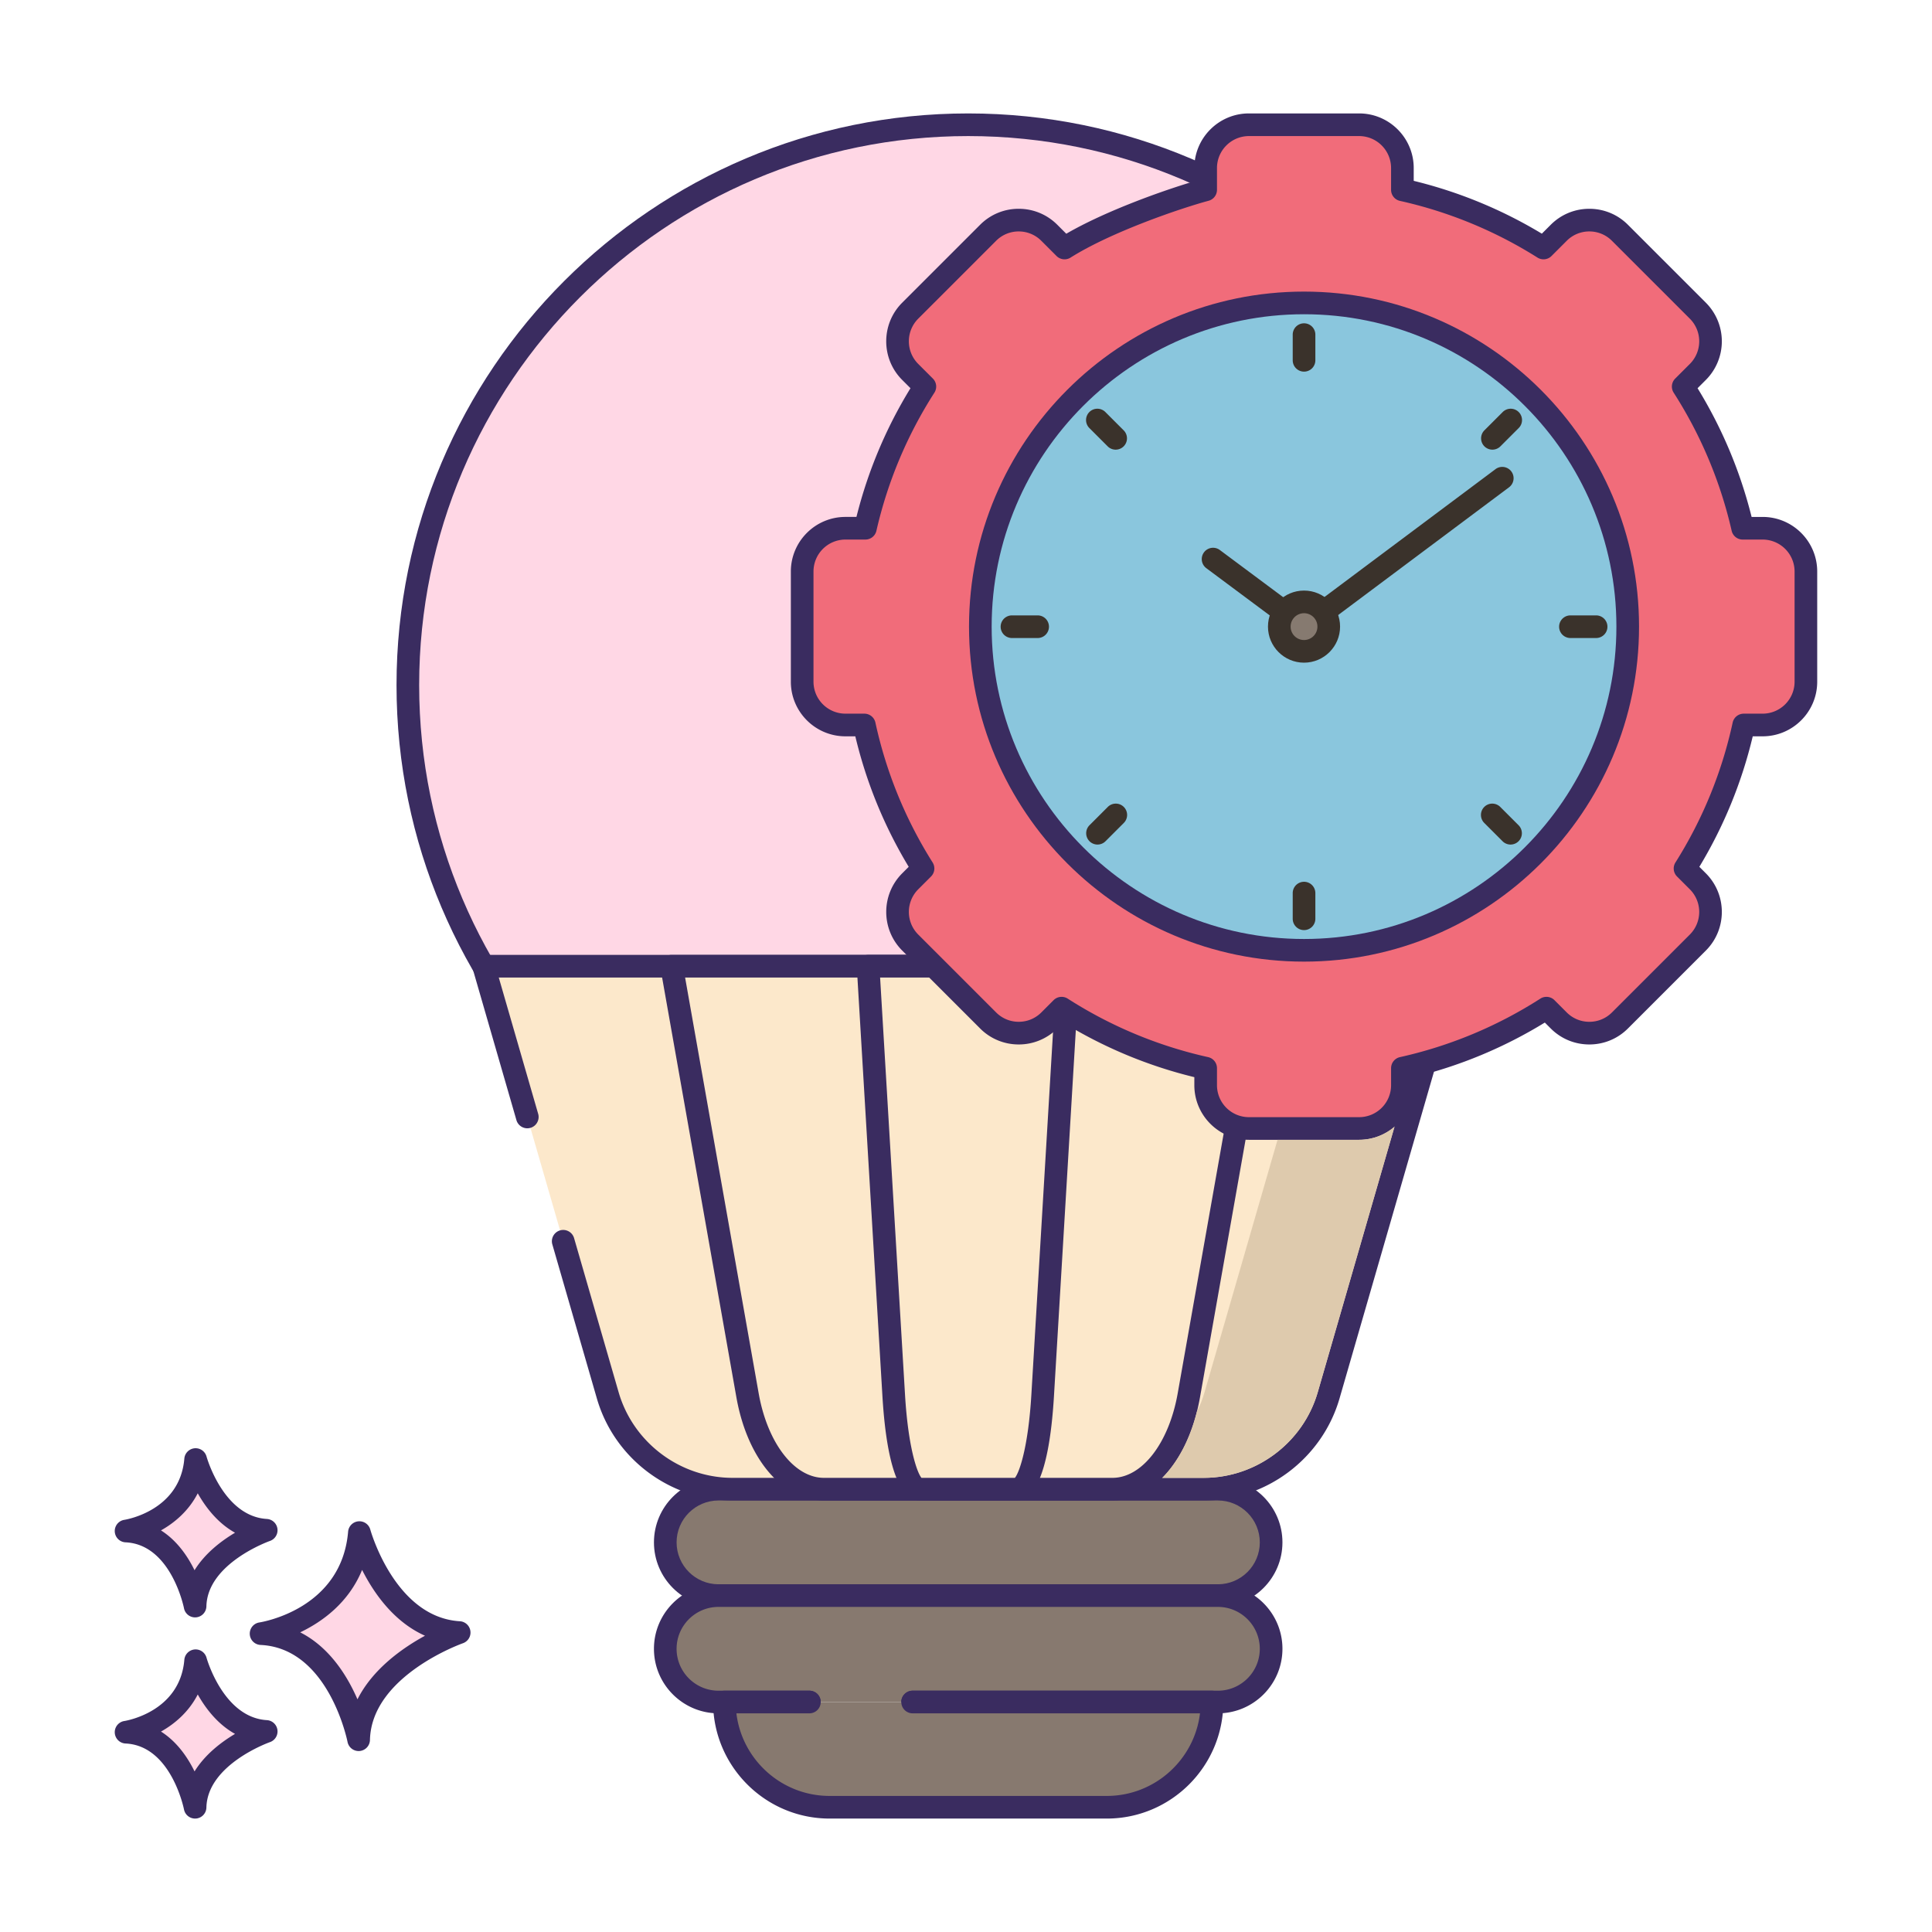 <?xml version="1.0" encoding="UTF-8"?>
<svg xmlns="http://www.w3.org/2000/svg" xmlns:xlink="http://www.w3.org/1999/xlink" version="1.1" width="512" height="512" x="0" y="0" viewBox="0 0 256 256" style="enable-background:new 0 0 512 512" xml:space="preserve" class="">
  <g>
    <path fill="#87796F" d="M140.227 197.322H95.203a7.051 7.051 0 0 0 0 14.102h66.176a7.051 7.051 0 0 0 0-14.102h-7.429z" opacity="1" data-original="#87796f" class=""></path>
    <path fill="#3A2C60" d="M161.378 212.924H95.203c-4.715 0-8.551-3.836-8.551-8.551s3.836-8.551 8.551-8.551h66.176c4.715 0 8.551 3.836 8.551 8.551-.001 4.715-3.837 8.551-8.552 8.551zm-66.175-14.102c-3.061 0-5.551 2.49-5.551 5.551s2.49 5.551 5.551 5.551h66.176c3.061 0 5.551-2.49 5.551-5.551s-2.49-5.551-5.551-5.551z" opacity="1" data-original="#3a312a" class=""></path>
    <path fill="#87796F" d="M120.927 225.526h40.451a7.051 7.051 0 0 0 0-14.102H95.203a7.051 7.051 0 0 0 0 14.102h12.046z" opacity="1" data-original="#87796f" class=""></path>
    <path fill="#3A2C60" d="M161.378 227.026h-40.452a1.5 1.5 0 1 1 0-3h40.452c3.061 0 5.551-2.49 5.551-5.551s-2.49-5.551-5.551-5.551H95.203c-3.061 0-5.551 2.49-5.551 5.551s2.49 5.551 5.551 5.551h12.046a1.5 1.5 0 1 1 0 3H95.203c-4.715 0-8.551-3.836-8.551-8.551s3.836-8.551 8.551-8.551h66.176c4.715 0 8.551 3.836 8.551 8.551-.001 4.715-3.837 8.551-8.552 8.551z" opacity="1" data-original="#3a312a" class=""></path>
    <path fill="#87796F" d="M107.249 225.526H95.986c0 7.701 6.243 13.944 13.944 13.944h36.721c7.701 0 13.944-6.243 13.944-13.944h-39.668z" opacity="1" data-original="#87796f" class=""></path>
    <path fill="#3A2C60" d="M146.651 240.97H109.93c-8.516 0-15.444-6.928-15.444-15.444a1.5 1.5 0 0 1 1.5-1.5h11.263a1.5 1.5 0 1 1 0 3h-9.673c.743 6.157 6 10.944 12.354 10.944h36.721c6.354 0 11.611-4.787 12.355-10.944h-38.079a1.5 1.5 0 1 1 0-3h39.668a1.5 1.5 0 0 1 1.5 1.5c0 8.516-6.928 15.444-15.444 15.444z" opacity="1" data-original="#3a312a" class=""></path>
    <circle cx="128.29" cy="90.78" r="74.25" fill="#FFD7E5" opacity="1" data-original="#ffe000" class=""></circle>
    <path fill="#3A2C60" d="M128.291 166.53c-41.769 0-75.75-33.982-75.75-75.75 0-41.769 33.982-75.75 75.75-75.75 41.769 0 75.75 33.981 75.75 75.75-.001 41.768-33.982 75.75-75.75 75.75zm0-148.5c-40.114 0-72.75 32.636-72.75 72.75s32.636 72.75 72.75 72.75 72.75-32.636 72.75-72.75c-.001-40.114-32.636-72.75-72.75-72.75z" opacity="1" data-original="#3a312a" class=""></path>
    <path fill="#FCE8CB" d="m74.619 164.438 5.911 20.449a17.216 17.216 0 0 0 16.539 12.436h62.444c7.667 0 14.41-5.07 16.539-12.436l16.434-56.857H64.095l5.785 20.013z" opacity="1" data-original="#fce8cb" class=""></path>
    <path fill="#3A2C60" d="M159.513 198.822H97.068c-8.286 0-15.679-5.559-17.98-13.519l-5.911-20.449a1.5 1.5 0 0 1 2.881-.833l5.911 20.449c1.932 6.684 8.141 11.352 15.098 11.352h62.444c6.957 0 13.166-4.668 15.098-11.352l15.879-54.94H66.091l5.23 18.096a1.5 1.5 0 0 1-2.881.833l-5.784-20.013a1.498 1.498 0 0 1 1.441-1.917h128.39a1.5 1.5 0 0 1 1.441 1.917l-16.434 56.857c-2.303 7.96-9.696 13.519-17.981 13.519z" opacity="1" data-original="#3a312a" class=""></path>
    <path fill="#FCE8CB" d="m88.992 128.03 10.061 56.857c1.303 7.365 5.431 12.436 10.125 12.436h38.227c4.693 0 8.821-5.07 10.125-12.436l10.061-56.857z" opacity="1" data-original="#fce8cb" class=""></path>
    <path fill="#3A2C60" d="M147.404 198.822h-38.227c-5.492 0-10.154-5.495-11.602-13.674l-10.061-56.857a1.497 1.497 0 0 1 1.477-1.761h78.598a1.5 1.5 0 0 1 1.477 1.761l-10.061 56.857c-1.446 8.179-6.109 13.674-11.601 13.674zM90.78 129.53l9.749 55.096c1.167 6.592 4.723 11.197 8.648 11.197h38.227c3.925 0 7.482-4.604 8.648-11.197l9.749-55.096z" opacity="1" data-original="#3a312a" class=""></path>
    <path fill="#FCE8CB" d="m115.026 128.03 3.396 56.857c.44 7.365 1.833 12.436 3.417 12.436h12.902c1.584 0 2.977-5.07 3.417-12.436l3.396-56.857z" opacity="1" data-original="#fce8cb" class=""></path>
    <path fill="#3A2C60" d="M134.742 198.822H121.84c-1.865 0-4.231-2.402-4.915-13.846l-3.396-56.857a1.5 1.5 0 0 1 1.498-1.59h26.528a1.5 1.5 0 0 1 1.498 1.59l-3.396 56.857c-.684 11.444-3.051 13.846-4.915 13.846zm-12.643-3h12.383c.593-.72 1.764-4.057 2.18-11.025l3.301-55.268h-23.344l3.301 55.268c.415 6.969 1.586 10.305 2.179 11.025z" opacity="1" data-original="#3a312a" class=""></path>
    <path fill="#F16C7A" d="M233.556 69.995h-2.642a59.289 59.289 0 0 0-7.882-18.772l1.944-1.943a5.734 5.734 0 0 0 0-8.11l-10.325-10.325a5.734 5.734 0 0 0-8.11 0l-2.017 2.017a59.24 59.24 0 0 0-18.699-7.708v-2.889a5.735 5.735 0 0 0-5.735-5.735h-14.6a5.735 5.735 0 0 0-5.735 5.735v2.889c-3.569.961-13.036 4.142-18.698 7.708l-2.016-2.017a5.734 5.734 0 0 0-8.11 0L120.606 41.17a5.736 5.736 0 0 0 0 8.11l1.944 1.943a59.27 59.27 0 0 0-7.882 18.772h-2.642a5.734 5.734 0 0 0-5.734 5.734v14.602a5.734 5.734 0 0 0 5.734 5.734h2.504a59.268 59.268 0 0 0 7.777 19.014l-1.701 1.701a5.736 5.736 0 0 0 0 8.11l10.325 10.325a5.734 5.734 0 0 0 8.11 0l1.628-1.628a59.284 59.284 0 0 0 19.087 7.951v2.257a5.735 5.735 0 0 0 5.735 5.735h14.601a5.735 5.735 0 0 0 5.735-5.735v-2.257a59.284 59.284 0 0 0 19.087-7.951l1.628 1.628a5.734 5.734 0 0 0 8.11 0l10.325-10.325a5.734 5.734 0 0 0 0-8.11l-1.701-1.701a59.268 59.268 0 0 0 7.777-19.014h2.504a5.735 5.735 0 0 0 5.735-5.734V75.729a5.737 5.737 0 0 0-5.736-5.734zm-60.766 42.848c-16.465 0-29.813-13.347-29.813-29.813 0-16.465 13.348-29.813 29.813-29.813s29.813 13.348 29.813 29.813-13.347 29.813-29.813 29.813z" opacity="1" data-original="#f16c7a" class=""></path>
    <path fill="#3A2C60" d="M180.091 151.03H165.49c-3.989 0-7.234-3.245-7.234-7.234v-1.067a60.601 60.601 0 0 1-17.372-7.235l-.782.783a7.187 7.187 0 0 1-5.116 2.119 7.182 7.182 0 0 1-5.115-2.119l-10.325-10.325c-2.821-2.821-2.82-7.411 0-10.231l.863-.863a60.56 60.56 0 0 1-7.075-17.292h-1.308c-3.989 0-7.234-3.245-7.234-7.234V75.729c0-3.989 3.245-7.234 7.234-7.234h1.458a60.618 60.618 0 0 1 7.16-17.056l-1.099-1.098c-2.821-2.821-2.821-7.411 0-10.231l10.325-10.325a7.183 7.183 0 0 1 5.115-2.119c1.933 0 3.749.752 5.116 2.119l1.186 1.186c5.266-3.054 12.947-5.764 16.968-6.951v-1.755c0-3.989 3.245-7.235 7.234-7.235h14.602c3.989 0 7.234 3.246 7.234 7.235v1.698a60.601 60.601 0 0 1 16.977 7l1.178-1.178c1.366-1.367 3.183-2.119 5.115-2.119s3.749.752 5.116 2.119l10.325 10.325a7.242 7.242 0 0 1 0 10.231l-1.099 1.099a60.613 60.613 0 0 1 7.16 17.056h1.458c3.989 0 7.235 3.245 7.235 7.234v14.602c0 3.989-3.246 7.234-7.235 7.234h-1.307a60.59 60.59 0 0 1-7.075 17.292l.863.863c2.82 2.82 2.821 7.41 0 10.231l-10.325 10.325c-1.366 1.367-3.183 2.119-5.116 2.119s-3.749-.752-5.115-2.119l-.783-.783a60.561 60.561 0 0 1-17.372 7.235v1.067c.001 3.989-3.244 7.234-7.234 7.234zm-39.422-18.943c.279 0 .56.078.809.237a57.645 57.645 0 0 0 18.605 7.751 1.499 1.499 0 0 1 1.173 1.464v2.257a4.238 4.238 0 0 0 4.234 4.234h14.602a4.238 4.238 0 0 0 4.234-4.234v-2.257a1.5 1.5 0 0 1 1.173-1.464 57.623 57.623 0 0 0 18.605-7.751 1.499 1.499 0 0 1 1.87.203l1.628 1.628c.8.8 1.863 1.24 2.994 1.24s2.195-.44 2.995-1.24l10.325-10.325a4.24 4.24 0 0 0 0-5.989l-1.701-1.701a1.498 1.498 0 0 1-.208-1.86 57.63 57.63 0 0 0 7.58-18.533 1.5 1.5 0 0 1 1.466-1.182h2.504a4.24 4.24 0 0 0 4.235-4.234V75.729a4.24 4.24 0 0 0-4.235-4.234h-2.642c-.7 0-1.306-.483-1.462-1.165a57.633 57.633 0 0 0-7.683-18.297 1.5 1.5 0 0 1 .203-1.87l1.944-1.943a4.239 4.239 0 0 0 0-5.988L213.59 31.906c-.8-.8-1.863-1.24-2.995-1.24a4.21 4.21 0 0 0-2.994 1.24l-2.017 2.017a1.5 1.5 0 0 1-1.86.208 57.664 57.664 0 0 0-18.226-7.513 1.5 1.5 0 0 1-1.173-1.464v-2.889a4.24 4.24 0 0 0-4.234-4.235H165.49a4.24 4.24 0 0 0-4.234 4.235v2.889a1.5 1.5 0 0 1-1.11 1.448c-3.611.973-12.833 4.092-18.289 7.529a1.5 1.5 0 0 1-1.86-.208l-2.017-2.017c-.8-.8-1.863-1.24-2.995-1.24a4.21 4.21 0 0 0-2.994 1.24L121.666 42.23a4.24 4.24 0 0 0 0 5.989l1.944 1.943a1.5 1.5 0 0 1 .203 1.87 57.622 57.622 0 0 0-7.683 18.297 1.5 1.5 0 0 1-1.462 1.165h-2.642a4.238 4.238 0 0 0-4.234 4.234V90.33a4.238 4.238 0 0 0 4.234 4.234h2.504a1.5 1.5 0 0 1 1.466 1.182 57.648 57.648 0 0 0 7.58 18.533 1.5 1.5 0 0 1-.208 1.86l-1.701 1.701a4.24 4.24 0 0 0 0 5.989l10.325 10.325c.8.8 1.863 1.24 2.994 1.24s2.195-.44 2.995-1.24l1.627-1.628a1.498 1.498 0 0 1 1.061-.439zm32.121-17.744c-17.266 0-31.313-14.047-31.313-31.313s14.047-31.313 31.313-31.313 31.313 14.047 31.313 31.313-14.047 31.313-31.313 31.313zm0-59.626c-15.611 0-28.313 12.701-28.313 28.313 0 15.611 12.701 28.313 28.313 28.313 15.611 0 28.313-12.701 28.313-28.313 0-15.611-12.701-28.313-28.313-28.313z" opacity="1" data-original="#3a312a" class=""></path>
    <path fill="#8AC6DD" d="M215.681 83.03c0 23.688-19.202 42.891-42.892 42.891-23.686 0-42.89-19.202-42.89-42.891 0-23.688 19.204-42.891 42.89-42.891 23.69 0 42.892 19.203 42.892 42.891z" opacity="1" data-original="#8ac6dd" class=""></path>
    <path fill="#3A2C60" d="M172.79 127.42c-24.476 0-44.39-19.914-44.39-44.391s19.914-44.391 44.39-44.391c24.478 0 44.391 19.914 44.391 44.391 0 24.478-19.913 44.391-44.391 44.391zm0-85.781c-22.823 0-41.39 18.568-41.39 41.391s18.567 41.391 41.39 41.391 41.391-18.568 41.391-41.391-18.568-41.391-41.391-41.391z" opacity="1" data-original="#3a312a" class=""></path>
    <path fill="#3A322B" d="M172.754 84.53c-.315 0-.63-.099-.896-.297l-12.015-8.947a1.5 1.5 0 1 1 1.792-2.406l11.117 8.279 25.436-19.014a1.5 1.5 0 0 1 1.796 2.402l-26.331 19.685a1.508 1.508 0 0 1-.899.298z" opacity="1" data-original="#3a322b" class=""></path>
    <path fill="#867A70" d="M176.068 83.03a3.277 3.277 0 1 1-6.554 0 3.277 3.277 0 0 1 6.554 0z" opacity="1" data-original="#867a70" class=""></path>
    <path fill="#3A322B" d="M172.79 87.807c-2.634 0-4.777-2.143-4.777-4.777s2.143-4.777 4.777-4.777 4.777 2.143 4.777 4.777-2.143 4.777-4.777 4.777zm0-6.554c-.98 0-1.777.797-1.777 1.777s.797 1.777 1.777 1.777 1.777-.797 1.777-1.777-.797-1.777-1.777-1.777z" opacity="1" data-original="#3a322b" class=""></path>
    <path fill="#FFD7E5" d="M47.621 203.075s3.408 12.659 13.222 13.246c0 0-13.1 4.525-13.321 14.202 0 0-2.579-13.572-12.925-14.059-.001.001 12.05-1.825 13.024-13.389z" opacity="1" data-original="#ffe000" class=""></path>
    <path fill="#3A2C60" d="M47.521 232.023a1.5 1.5 0 0 1-1.472-1.217c-.024-.124-2.495-12.418-11.522-12.842a1.5 1.5 0 0 1-.154-2.982c.441-.069 10.894-1.818 11.754-12.033a1.5 1.5 0 0 1 2.942-.265c.032.116 3.259 11.626 11.863 12.14a1.5 1.5 0 0 1 .402 2.915c-.121.042-12.118 4.311-12.313 12.819a1.5 1.5 0 0 1-1.5 1.465zm-7.742-15.729c3.878 1.969 6.23 5.746 7.587 8.876 2.026-4.021 5.941-6.787 8.949-8.427-4.134-1.842-6.783-5.651-8.334-8.722-1.793 4.359-5.271 6.868-8.202 8.273z" opacity="1" data-original="#3a312a" class=""></path>
    <path fill="#FFD7E5" d="M25.922 220.055s2.411 8.954 9.352 9.37c0 0-9.266 3.201-9.422 10.045 0 0-1.824-9.6-9.142-9.944-.001 0 8.523-1.292 9.212-9.471z" opacity="1" data-original="#ffe000" class=""></path>
    <path fill="#3A2C60" d="M25.85 240.97a1.5 1.5 0 0 1-1.472-1.22c-.016-.081-1.704-8.442-7.739-8.726a1.5 1.5 0 0 1-.155-2.982c.296-.047 7.364-1.243 7.942-8.113a1.5 1.5 0 0 1 2.942-.266c.021.079 2.228 7.919 7.994 8.264a1.5 1.5 0 0 1 .4 2.916c-.081.028-8.282 2.952-8.413 8.662a1.5 1.5 0 0 1-1.499 1.465zm-4.518-11.528c2.106 1.333 3.523 3.395 4.447 5.28 1.376-2.232 3.515-3.872 5.365-4.972-2.287-1.269-3.884-3.35-4.941-5.224-1.174 2.287-3.015 3.875-4.871 4.916z" opacity="1" data-original="#3a312a" class=""></path>
    <path fill="#FFD7E5" d="M25.922 193.398s2.411 8.954 9.352 9.37c0 0-9.266 3.201-9.422 10.046 0 0-1.824-9.6-9.142-9.944-.001-.002 8.523-1.293 9.212-9.472z" opacity="1" data-original="#ffe000" class=""></path>
    <path fill="#3A2C60" d="M25.85 214.313a1.5 1.5 0 0 1-1.472-1.22c-.016-.082-1.704-8.442-7.739-8.726a1.5 1.5 0 0 1-.155-2.982c.296-.047 7.364-1.243 7.942-8.114a1.5 1.5 0 0 1 2.942-.266c.021.079 2.228 7.92 7.994 8.265a1.5 1.5 0 0 1 .4 2.916c-.081.028-8.282 2.952-8.413 8.662a1.501 1.501 0 0 1-1.499 1.465zm-4.519-11.528c2.107 1.333 3.524 3.395 4.447 5.28 1.376-2.232 3.515-3.871 5.365-4.972-2.287-1.27-3.884-3.35-4.941-5.224-1.173 2.286-3.014 3.875-4.871 4.916z" opacity="1" data-original="#3a312a" class=""></path>
    <path fill="#DECAAD" d="m184.781 149.3-10.17 35.17c-1.93 6.68-8.14 11.35-15.1 11.35h-5.5c2.04-2.05 3.66-5.07 4.58-8.75.42-.83.76-1.69 1.02-2.6l9.67-33.44h10.81c1.789 0 3.419-.65 4.69-1.73z" opacity="1" data-original="#decaad" class=""></path>
    <path fill="#3A322B" d="M172.792 49.243a1.5 1.5 0 0 1-1.5-1.5V44.34a1.5 1.5 0 1 1 3 0v3.402a1.5 1.5 0 0 1-1.5 1.501zM172.792 123.243a1.5 1.5 0 0 1-1.5-1.5v-3.402a1.5 1.5 0 1 1 3 0v3.402a1.5 1.5 0 0 1-1.5 1.5zM211.493 84.542h-3.402a1.5 1.5 0 1 1 0-3h3.402a1.5 1.5 0 1 1 0 3zM137.493 84.542h-3.402a1.5 1.5 0 1 1 0-3h3.402a1.5 1.5 0 1 1 0 3zM197.752 59.582a1.5 1.5 0 0 1-1.061-2.56l2.406-2.406a1.5 1.5 0 1 1 2.121 2.121l-2.406 2.406a1.499 1.499 0 0 1-1.06.439zM145.425 111.908a1.5 1.5 0 0 1-1.061-2.56l2.406-2.406a1.5 1.5 0 1 1 2.121 2.121l-2.406 2.406a1.495 1.495 0 0 1-1.06.439zM200.158 111.908c-.384 0-.768-.146-1.061-.439l-2.406-2.406a1.5 1.5 0 1 1 2.121-2.121l2.406 2.406a1.5 1.5 0 0 1-1.06 2.56zM147.832 59.582c-.384 0-.768-.146-1.061-.439l-2.406-2.406a1.5 1.5 0 1 1 2.121-2.121l2.406 2.406a1.5 1.5 0 0 1-1.06 2.56z" opacity="1" data-original="#3a322b" class=""></path>
  </g>
</svg>
